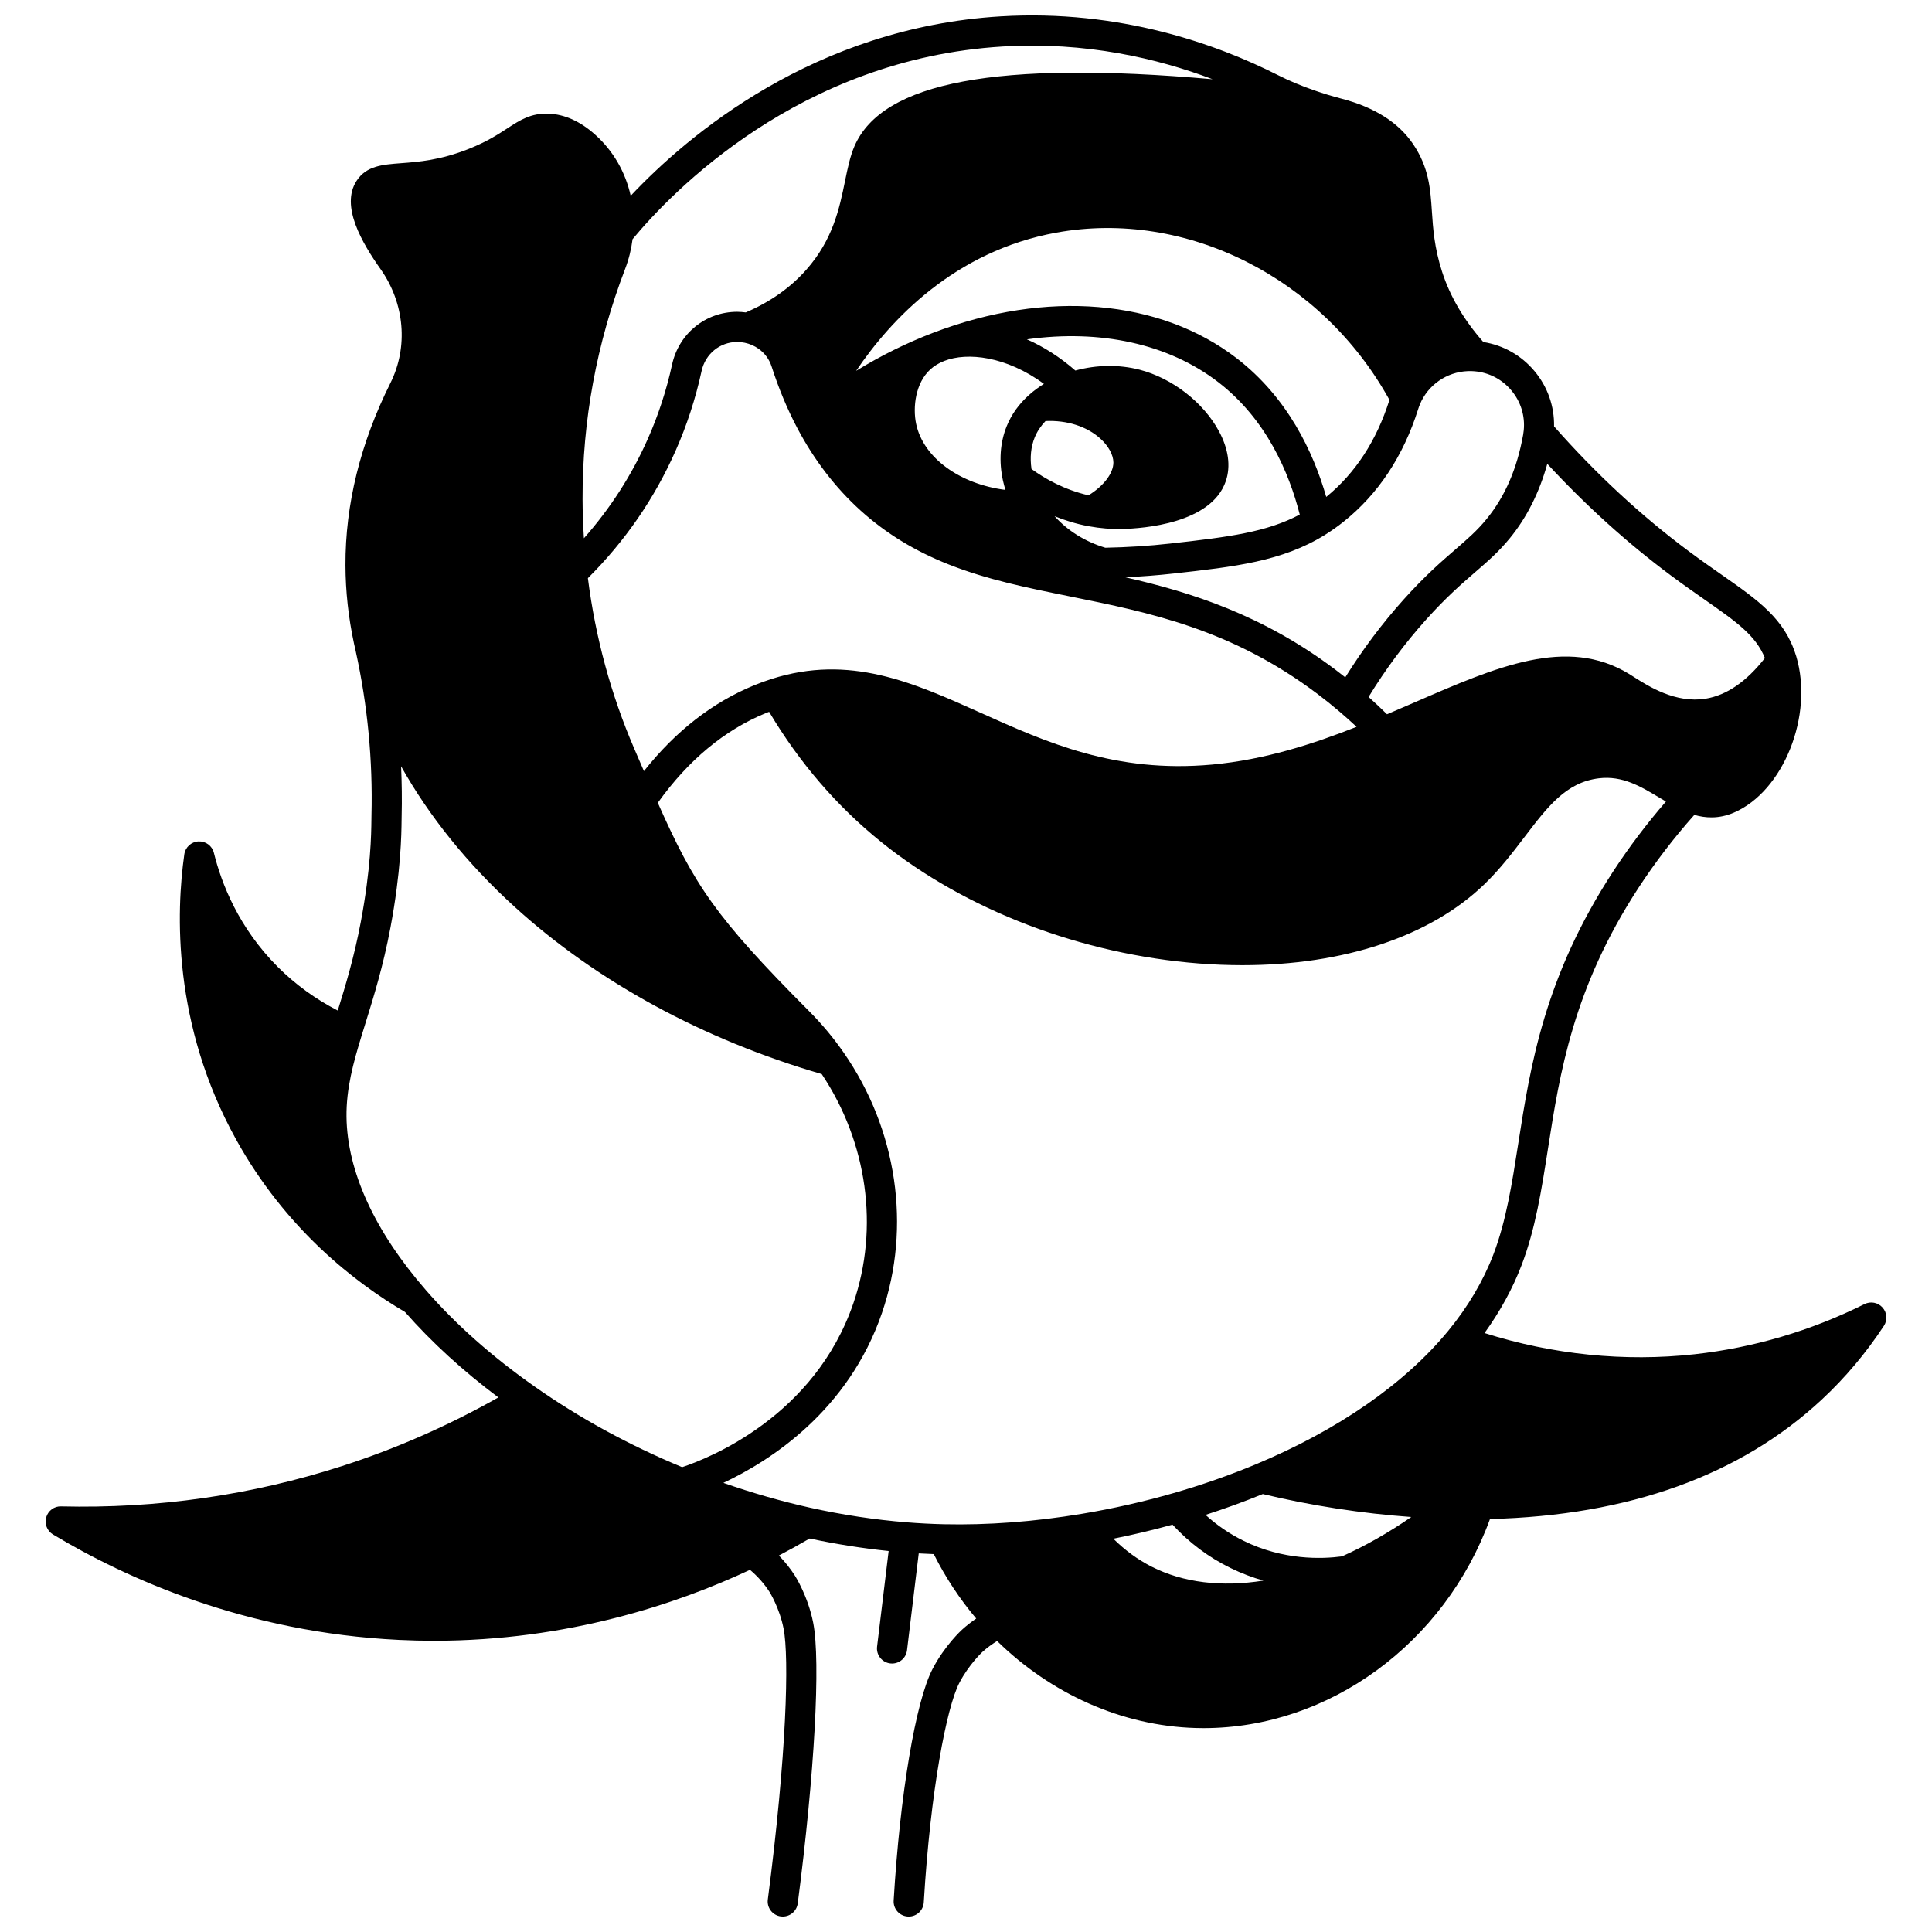 <?xml version="1.0" encoding="UTF-8"?>
<!-- Uploaded to: ICON Repo, www.svgrepo.com, Generator: ICON Repo Mixer Tools -->
<svg width="800px" height="800px" version="1.1" viewBox="144 144 512 512" xmlns="http://www.w3.org/2000/svg">
 <defs>
  <clipPath id="a">
   <path d="m156 148.09h488v503.81h-488z"/>
  </clipPath>
 </defs>
 <g clip-path="url(#a)">
  <path d="m642.9 490.52c-1.199-1.352-3.156-1.73-4.773-0.926-14.242 7.094-29.402 11.566-45.07 13.301-18.52 2.047-37.641 0.094-55.645-5.625 4.133-5.727 7.434-11.75 9.816-17.973 3.688-9.66 5.297-19.969 7-30.879 3.113-19.953 6.641-42.57 24-69.152 4.426-6.769 9.395-13.254 14.789-19.312 2.816 0.82 6.402 1.148 10.469-0.594 13.16-5.648 21.199-25.781 16.539-41.426-0.023-0.082-0.055-0.16-0.082-0.242 0-0.004 0-0.004-0.004-0.004-2.992-9.703-9.988-14.602-19.648-21.352-2.609-1.824-5.57-3.891-8.742-6.254-12.684-9.438-24.684-20.574-35.707-33.086 0.09-5.336-1.699-10.469-5.164-14.625-3.504-4.199-8.293-6.894-13.578-7.727-5.133-5.801-8.828-12.078-10.949-18.68-2.051-6.379-2.387-11.453-2.684-15.93-0.395-5.961-0.77-11.59-4.938-17.793-3.836-5.723-10.199-9.781-18.914-12.07-2.5-0.652-4.914-1.383-7.199-2.184-3.441-1.184-6.734-2.562-9.789-4.102-16.07-8.141-41.848-17.434-73.398-15.551-49.445 2.969-82.996 31.523-98.09 47.547-1.395-6.281-4.633-11.934-9.465-16.238-3.891-3.477-8-5.332-12.211-5.519-4.742-0.195-7.637 1.688-11.004 3.883-2.41 1.574-5.406 3.531-10.207 5.441-7.586 3.019-13.324 3.449-17.934 3.797-4.953 0.371-9.23 0.691-11.812 4.668-4.379 6.703 1.535 16.586 6.367 23.434 6.383 9.051 7.371 20.621 2.578 30.195-7.949 15.902-11.953 32.137-11.898 48.25 0.02 6.871 0.781 13.855 2.262 20.754 0.016 0.07 0.031 0.145 0.047 0.215 0.117 0.586 0.254 1.176 0.398 1.758 0.004 0.016 0.008 0.035 0.012 0.051 0.004 0.012 0.004 0.027 0.004 0.039 3.133 14.258 4.535 28.875 4.168 43.445-0.008 0.305-0.012 0.688-0.016 1.156-0.043 3.867-0.141 12.93-2.824 27.172-1.742 9.242-4.027 16.766-6.094 23.422-5.879-3.027-11.203-6.883-15.863-11.527-10.406-10.379-14.969-22.184-16.965-30.258-0.461-1.859-2.144-3.125-4.082-3.035-1.914 0.098-3.488 1.535-3.758 3.434-2.144 15.086-3.211 44.957 13.723 75.551 13.113 23.711 31.465 37.906 44.754 45.711 7.008 7.977 15.312 15.578 24.75 22.656-13.234 7.484-27.188 13.609-41.559 18.227-23.906 7.695-48.918 11.262-74.32 10.645-1.793-0.082-3.434 1.137-3.938 2.883-0.504 1.742 0.223 3.609 1.777 4.543 19.398 11.668 51.043 25.984 91.621 27.957 3.176 0.156 6.301 0.23 9.383 0.23 35.391 0 64.457-9.785 83.723-18.801 2.051 1.742 3.801 3.707 5.191 5.883 0.027 0.043 2.637 4.227 3.711 9.699 1.5 7.598 0.828 33.305-4.18 71.793-0.285 2.191 1.258 4.195 3.449 4.481 0.176 0.023 0.352 0.031 0.52 0.031 1.977 0 3.699-1.469 3.961-3.481 4.461-34.281 6.109-64.168 4.098-74.371-1.379-7.008-4.672-12.223-4.812-12.445-1.23-1.926-2.664-3.723-4.281-5.383 2.746-1.434 5.453-2.93 8.152-4.508 6.981 1.488 13.996 2.602 20.934 3.312l-3.066 25.344c-0.266 2.191 1.297 4.184 3.488 4.449 0.164 0.02 0.324 0.027 0.484 0.027 1.996 0 3.719-1.488 3.965-3.519l3.106-25.668c1.32 0.078 2.648 0.137 3.984 0.188 3.106 6.203 6.894 11.926 11.246 17.078-1.312 0.895-2.566 1.871-3.742 2.938-0.188 0.172-4.606 4.223-7.824 10.418-4.496 8.625-8.641 33.297-10.312 61.387-0.133 2.207 1.551 4.098 3.754 4.231 0.082 0.004 0.16 0.008 0.242 0.008 2.102 0 3.859-1.637 3.988-3.762 1.77-29.715 6.078-51.754 9.422-58.172 2.535-4.883 6.078-8.164 6.102-8.188 1.199-1.086 2.516-2.051 3.906-2.906 14.285 13.98 33.039 22.5 52.625 23.055 0.699 0.02 1.395 0.031 2.09 0.031 33.234 0 63.875-22.41 75.902-55.414 36.77-0.918 66.352-11.562 87.953-31.672 6.152-5.723 11.684-12.285 16.434-19.504 1-1.516 0.859-3.508-0.344-4.859zm-164.25 49.414c12.867 3.086 26.258 5.148 39.359 6.086-6.039 4.164-12.184 7.664-18.367 10.434-5.434 0.727-15.562 1.031-26.023-4.098-3.703-1.812-7.094-4.129-10.145-6.898 5.188-1.66 10.262-3.512 15.176-5.523zm-23.922 8.113c4.414 4.793 9.574 8.656 15.379 11.492 2.953 1.449 5.871 2.531 8.711 3.336-11.086 1.77-21.234 0.559-29.621-3.688-3.668-1.859-7.062-4.352-10.156-7.414 5.305-1.055 10.547-2.312 15.688-3.727zm116.81-173.16c-18.301 28.023-21.969 51.543-25.207 72.293-1.637 10.484-3.184 20.387-6.566 29.254-2.715 7.082-6.754 13.906-12.008 20.293-11.535 14.02-29.156 26.238-50.961 35.336-6.969 2.902-14.309 5.469-21.824 7.625-7.852 2.266-16.008 4.109-24.238 5.484-12.602 2.102-24.93 3.031-36.625 2.766-3.324-0.078-6.629-0.25-9.824-0.508-8.418-0.672-17.004-1.969-25.52-3.856-7.742-1.723-15.461-3.941-23.062-6.602 12.562-5.902 33.156-19.141 42.035-45.051 7.816-22.824 4.008-48.629-10.184-69.016-2.676-3.867-5.75-7.551-9.133-10.941-24.938-25.031-30.402-33.391-40.098-55.211 8.059-11.285 17.668-19.277 28.594-23.762 0.301-0.125 0.605-0.234 0.91-0.352 7.992 13.453 17.98 25.059 29.734 34.527 22.402 18.043 53.117 29.766 84.262 32.168 3.883 0.301 7.695 0.445 11.441 0.445 26.824 0 49.789-7.594 64.117-21.449 4.152-4.016 7.43-8.316 10.598-12.477 6.188-8.125 11.074-14.543 19.742-15.594 6.231-0.75 11.023 2.117 16.086 5.156 0.555 0.332 1.113 0.668 1.68 1-5.059 5.84-9.742 12.027-13.949 18.469zm-232.18-140.26c0.66 0 1.32 0.07 1.973 0.203 0.016 0.004 0.031 0.008 0.047 0.008 1.32 0.273 2.551 0.812 3.656 1.594 1.648 1.176 2.84 2.797 3.445 4.688 1.906 5.91 4.219 11.449 6.879 16.457 4.449 8.398 10.055 15.691 16.668 21.68 6.727 6.078 14.383 10.766 23.414 14.336 0.004 0.004 0.008 0.004 0.012 0.004 0.008 0.004 0.012 0.004 0.02 0.008 10.211 4.035 20.859 6.188 32.133 8.465 21.031 4.254 42.781 8.652 65.578 25.855 1.941 1.461 3.883 3.019 5.781 4.637 1.543 1.312 3.062 2.668 4.543 4.055-11.32 4.484-24.34 8.738-38.367 10.012-25.559 2.312-43.738-5.856-61.312-13.75-17.816-8.008-34.648-15.57-55.398-8.934-0.016 0.004-0.027 0.008-0.039 0.016-1.508 0.477-3.027 1.031-4.508 1.641-11.066 4.539-20.871 12.184-29.234 22.75-0.816-1.883-1.66-3.844-2.555-5.922-6.18-14.332-10.301-29.535-12.297-45.211 9.852-9.812 17.672-21.164 23.25-33.777 2.981-6.731 5.293-13.828 6.879-21.102 0.973-4.535 4.859-7.711 9.434-7.711zm156.11 41.059c-3.422-11.891-10.207-26.309-23.711-36.727-20.359-15.695-50.422-18.23-80.406-6.789-7.039 2.684-13.879 6.062-20.465 10.105 9.074-13.43 26.035-31.734 53.078-36.633 34.355-6.227 70.391 11.965 88.254 44.336-3.398 10.781-9.035 19.422-16.75 25.707zm-78.113-7.398c-0.445-3.016-0.16-5.879 0.848-8.352 0.637-1.574 1.605-3.027 2.871-4.356 5.684-0.254 10.926 1.398 14.531 4.66 2.156 1.949 3.445 4.32 3.453 6.332 0.004 2.856-2.598 6.234-6.59 8.688-6.406-1.469-11.582-4.406-15.113-6.973zm-0.551-19.703c-0.004 0.004-0.008 0.008-0.012 0.008-0.039 0.035-0.078 0.066-0.113 0.098-2.656 2.379-4.637 5.152-5.887 8.238-1.77 4.352-2.113 9.352-0.992 14.469 0.02 0.082 0.039 0.164 0.062 0.246 0.168 0.73 0.363 1.461 0.586 2.184-12.039-1.523-21.754-8.465-23.66-17.484-0.941-4.438-0.172-10.852 3.754-14.441 1.023-0.938 2.266-1.691 3.703-2.25 6.098-2.394 16.438-1.258 26.406 6.082-1.387 0.859-2.676 1.805-3.848 2.852zm20.102 40.566c-5.348-1.617-9.969-4.5-13.438-8.359 2.699 1.098 5.68 2.027 8.91 2.641 0.062 0.012 0.129 0.02 0.195 0.031 0.004 0 0.012 0.004 0.016 0.004 2.965 0.539 5.949 0.785 8.867 0.711 5.465-0.129 23.582-1.426 27.402-12.691 1.34-3.957 0.703-8.535-1.84-13.238-4.129-7.644-12.375-14.031-21.012-16.273-5.438-1.402-11.402-1.316-17.031 0.219-4.012-3.508-8.379-6.301-12.84-8.266 19.438-2.715 37.496 1.156 50.738 11.363 12.766 9.848 18.758 24 21.578 35.066-8.723 4.637-18.609 5.941-34.367 7.688-5.582 0.629-11.359 0.992-17.18 1.105zm149.88 7.344c3.269 2.434 6.281 4.539 8.938 6.394 8.52 5.953 13.543 9.477 15.992 15.5-4.875 6.246-10.152 9.871-15.711 10.773-7.949 1.285-15.113-3.273-18.957-5.723-0.504-0.32-0.953-0.609-1.352-0.852-16.438-10.016-35.074-1.906-56.652 7.481-2.43 1.059-4.938 2.141-7.473 3.219-1.586-1.562-3.211-3.098-4.879-4.586 4.438-7.269 9.551-14.156 15.238-20.496 5.309-5.918 9.387-9.445 12.98-12.555 3.371-2.914 6.281-5.434 9.242-9.059 4.481-5.492 7.785-12.094 9.895-19.664 10.23 11.055 21.207 20.984 32.738 29.566zm-42.238-49.004c2.477 2.973 3.637 6.723 3.258 10.555-0.039 0.402-0.098 0.805-0.164 1.195-1.625 9.02-4.793 16.312-9.676 22.301-2.519 3.086-5.062 5.285-8.281 8.07-3.59 3.106-8.055 6.969-13.703 13.262-5.738 6.398-10.926 13.324-15.469 20.629-0.836-0.664-1.676-1.324-2.519-1.957-19.336-14.594-38.309-20.59-55.797-24.566 4.324-0.195 8.602-0.52 12.77-0.988 16.105-1.785 28.824-3.195 40.188-10.262 0.059-0.039 0.117-0.078 0.176-0.117 0.008-0.004 0.012-0.008 0.016-0.012 1.629-1.027 3.203-2.137 4.672-3.312 9.215-7.328 15.887-17.402 19.84-29.949 0.141-0.441 0.273-0.812 0.43-1.18 2.121-5.129 7.094-8.586 12.664-8.809 0.625-0.023 1.219-0.02 1.812 0.039 3.84 0.32 7.309 2.133 9.785 5.102zm-134.83-91.168c22.004-1.324 41.047 3.141 55.625 8.668-57.137-5.016-87.508 0.734-94.887 17.715-1.164 2.68-1.816 5.859-2.508 9.23-1.492 7.277-3.188 15.527-10.262 23.535-4.211 4.777-9.617 8.574-16.051 11.324-0.754-0.098-1.512-0.164-2.273-0.164-8.371 0-15.473 5.766-17.262 14.012-1.469 6.746-3.617 13.328-6.379 19.566-4.269 9.656-9.977 18.508-16.973 26.43-0.227-3.477-0.355-6.941-0.363-10.355-0.055-20.816 3.738-41.344 11.281-61.012 0.98-2.559 1.629-5.207 1.969-7.883 10.156-12.258 44.129-47.828 98.082-51.066zm-152.82 329.61c-13.621-15.637-20.906-31.543-21.07-45.992-0.086-7.469 1.824-14.363 3.965-21.355 0.348-1.129 0.703-2.277 1.066-3.449 2.203-7.09 4.699-15.129 6.606-25.258 2.812-14.938 2.922-24.84 2.961-28.566 0.004-0.422 0.008-0.77 0.016-1.039 0.109-4.398 0.047-8.801-0.148-13.199 7.441 13.266 17.551 25.836 30.066 37.227 21.828 19.867 49.953 35.18 81.41 44.34 12.094 18.125 15.242 40.711 8.395 60.707-10.301 30.059-38.309 41.105-45.391 43.461-14.023-5.812-27.176-12.984-39.098-21.359-11.211-7.871-20.891-16.453-28.777-25.516z"/>
 </g>
</svg>